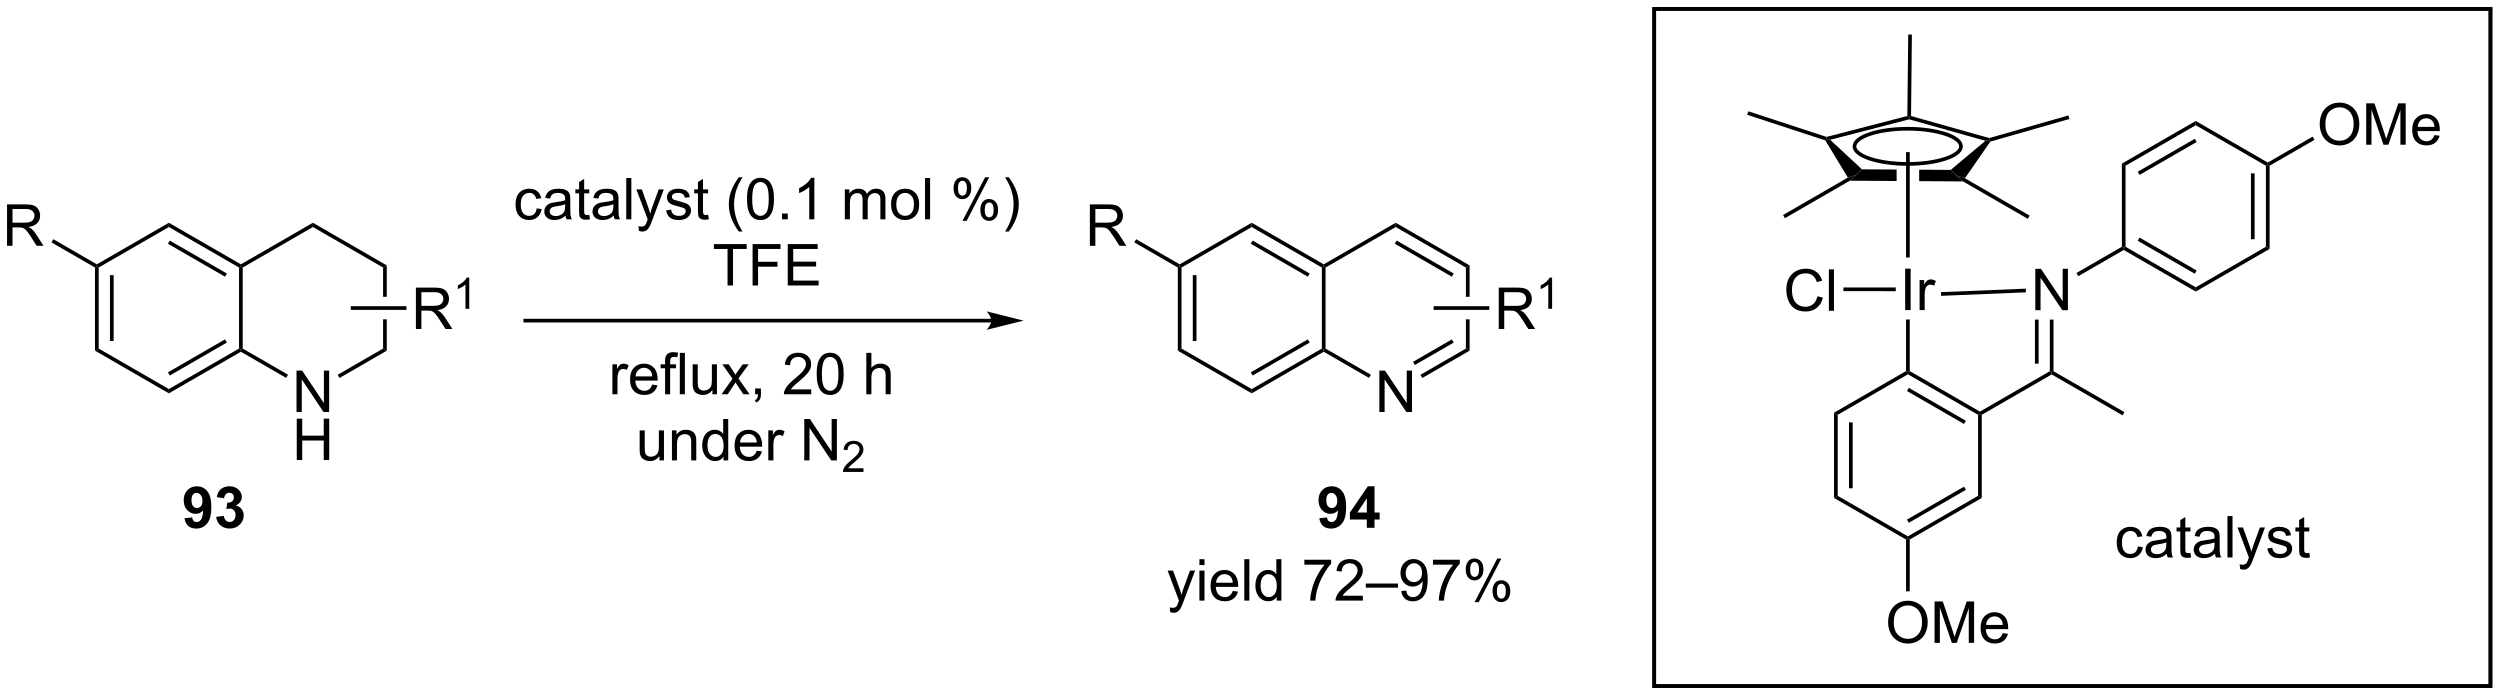 <?xml version="1.0" encoding="UTF-8"?>
<!DOCTYPE svg PUBLIC '-//W3C//DTD SVG 1.0//EN'
          'http://www.w3.org/TR/2001/REC-SVG-20010904/DTD/svg10.dtd'>
<svg stroke-dasharray="none" shape-rendering="auto" xmlns="http://www.w3.org/2000/svg" font-family="'Dialog'" text-rendering="auto" width="949" fill-opacity="1" color-interpolation="auto" color-rendering="auto" preserveAspectRatio="xMidYMid meet" font-size="12px" viewBox="0 0 949 264" fill="black" xmlns:xlink="http://www.w3.org/1999/xlink" stroke="black" image-rendering="auto" stroke-miterlimit="10" stroke-linecap="square" stroke-linejoin="miter" font-style="normal" stroke-width="1" height="264" stroke-dashoffset="0" font-weight="normal" stroke-opacity="1"
><!--Generated by the Batik Graphics2D SVG Generator--><defs id="genericDefs"
  /><g
  ><defs id="defs1"
    ><clipPath clipPathUnits="userSpaceOnUse" id="clipPath1"
      ><path d="M1.281 1.018 L357.05 1.018 L357.05 99.936 L1.281 99.936 L1.281 1.018 Z"
      /></clipPath
      ><clipPath clipPathUnits="userSpaceOnUse" id="clipPath2"
      ><path d="M75.457 137.935 L75.457 234.102 L421.334 234.102 L421.334 137.935 Z"
      /></clipPath
    ></defs
    ><g transform="scale(2.667,2.667) translate(-1.281,-1.018) matrix(1.029,0,0,1.029,-76.335,-140.862)"
    ><path d="M212.546 181.974 L148.085 181.974 L147.83 181.974 L147.83 182.484 L148.085 182.484 L212.546 182.484 L212.801 182.484 L212.801 181.974 L212.546 181.974 ZM217.01 182.229 L211.908 180.953 C211.908 180.953 212.546 181.671 212.546 182.229 C212.546 182.787 211.908 183.504 211.908 183.504 Z" stroke="none" clip-path="url(#clipPath2)"
    /></g
    ><g transform="matrix(2.743,0,0,2.743,-206.975,-378.347)"
    ><path d="M149.724 166.768 L150.416 166.859 Q150.302 167.573 149.836 167.979 Q149.369 168.382 148.69 168.382 Q147.838 168.382 147.32 167.825 Q146.802 167.268 146.802 166.229 Q146.802 165.557 147.023 165.054 Q147.247 164.549 147.703 164.299 Q148.159 164.047 148.692 164.047 Q149.369 164.047 149.799 164.388 Q150.229 164.729 150.349 165.359 L149.666 165.463 Q149.567 165.047 149.32 164.836 Q149.072 164.625 148.721 164.625 Q148.19 164.625 147.856 165.005 Q147.526 165.385 147.526 166.211 Q147.526 167.047 147.846 167.427 Q148.166 167.804 148.682 167.804 Q149.096 167.804 149.372 167.552 Q149.651 167.297 149.724 166.768 ZM153.724 167.776 Q153.333 168.109 152.971 168.247 Q152.612 168.382 152.197 168.382 Q151.513 168.382 151.145 168.049 Q150.778 167.713 150.778 167.195 Q150.778 166.89 150.916 166.638 Q151.057 166.385 151.281 166.234 Q151.505 166.08 151.786 166.002 Q151.994 165.948 152.411 165.898 Q153.263 165.797 153.666 165.656 Q153.669 165.51 153.669 165.471 Q153.669 165.041 153.471 164.867 Q153.2 164.627 152.669 164.627 Q152.174 164.627 151.937 164.802 Q151.7 164.976 151.588 165.416 L150.901 165.323 Q150.994 164.882 151.208 164.612 Q151.424 164.338 151.83 164.192 Q152.237 164.047 152.77 164.047 Q153.302 164.047 153.632 164.172 Q153.966 164.297 154.122 164.487 Q154.278 164.674 154.341 164.963 Q154.377 165.143 154.377 165.612 L154.377 166.549 Q154.377 167.531 154.422 167.791 Q154.466 168.049 154.599 168.289 L153.864 168.289 Q153.755 168.07 153.724 167.776 ZM153.666 166.205 Q153.284 166.362 152.518 166.471 Q152.083 166.534 151.903 166.612 Q151.724 166.69 151.625 166.841 Q151.528 166.992 151.528 167.174 Q151.528 167.455 151.742 167.643 Q151.955 167.83 152.364 167.83 Q152.77 167.83 153.086 167.653 Q153.403 167.476 153.552 167.166 Q153.666 166.929 153.666 166.463 L153.666 166.205 ZM157.001 167.659 L157.102 168.281 Q156.806 168.343 156.571 168.343 Q156.188 168.343 155.977 168.224 Q155.767 168.101 155.681 167.903 Q155.595 167.705 155.595 167.073 L155.595 164.687 L155.079 164.687 L155.079 164.14 L155.595 164.14 L155.595 163.112 L156.295 162.69 L156.295 164.14 L157.001 164.14 L157.001 164.687 L156.295 164.687 L156.295 167.112 Q156.295 167.414 156.332 167.5 Q156.368 167.586 156.451 167.638 Q156.537 167.687 156.694 167.687 Q156.811 167.687 157.001 167.659 ZM160.395 167.776 Q160.005 168.109 159.643 168.247 Q159.284 168.382 158.869 168.382 Q158.185 168.382 157.817 168.049 Q157.45 167.713 157.45 167.195 Q157.45 166.89 157.588 166.638 Q157.729 166.385 157.953 166.234 Q158.177 166.08 158.458 166.002 Q158.666 165.948 159.083 165.898 Q159.935 165.797 160.338 165.656 Q160.341 165.51 160.341 165.471 Q160.341 165.041 160.143 164.867 Q159.872 164.627 159.341 164.627 Q158.846 164.627 158.609 164.802 Q158.372 164.976 158.26 165.416 L157.572 165.323 Q157.666 164.882 157.88 164.612 Q158.096 164.338 158.502 164.192 Q158.909 164.047 159.442 164.047 Q159.974 164.047 160.304 164.172 Q160.638 164.297 160.794 164.487 Q160.95 164.674 161.013 164.963 Q161.049 165.143 161.049 165.612 L161.049 166.549 Q161.049 167.531 161.093 167.791 Q161.138 168.049 161.27 168.289 L160.536 168.289 Q160.427 168.07 160.395 167.776 ZM160.338 166.205 Q159.955 166.362 159.19 166.471 Q158.755 166.534 158.575 166.612 Q158.395 166.69 158.297 166.841 Q158.2 166.992 158.2 167.174 Q158.2 167.455 158.414 167.643 Q158.627 167.83 159.036 167.83 Q159.442 167.83 159.757 167.653 Q160.075 167.476 160.224 167.166 Q160.338 166.929 160.338 166.463 L160.338 166.205 ZM162.123 168.289 L162.123 162.562 L162.826 162.562 L162.826 168.289 L162.123 168.289 ZM163.885 169.888 L163.807 169.226 Q164.036 169.289 164.208 169.289 Q164.442 169.289 164.583 169.211 Q164.724 169.132 164.815 168.992 Q164.88 168.888 165.028 168.468 Q165.049 168.411 165.091 168.297 L163.518 164.14 L164.276 164.14 L165.138 166.541 Q165.307 167 165.44 167.502 Q165.56 167.018 165.729 166.557 L166.614 164.14 L167.317 164.14 L165.739 168.359 Q165.487 169.044 165.346 169.302 Q165.159 169.648 164.916 169.81 Q164.674 169.974 164.338 169.974 Q164.135 169.974 163.885 169.888 ZM167.635 167.049 L168.33 166.94 Q168.388 167.359 168.656 167.583 Q168.924 167.804 169.403 167.804 Q169.888 167.804 170.122 167.606 Q170.356 167.409 170.356 167.143 Q170.356 166.906 170.151 166.768 Q170.005 166.674 169.432 166.531 Q168.659 166.336 168.359 166.192 Q168.06 166.049 167.906 165.799 Q167.752 165.547 167.752 165.242 Q167.752 164.963 167.877 164.729 Q168.005 164.492 168.224 164.336 Q168.388 164.213 168.672 164.13 Q168.955 164.047 169.278 164.047 Q169.768 164.047 170.135 164.187 Q170.505 164.328 170.679 164.567 Q170.856 164.807 170.924 165.211 L170.237 165.304 Q170.19 164.984 169.963 164.804 Q169.739 164.625 169.33 164.625 Q168.846 164.625 168.638 164.786 Q168.432 164.945 168.432 165.159 Q168.432 165.297 168.518 165.406 Q168.604 165.518 168.786 165.593 Q168.893 165.632 169.409 165.773 Q170.153 165.971 170.447 166.099 Q170.744 166.226 170.911 166.468 Q171.08 166.711 171.08 167.07 Q171.08 167.422 170.875 167.731 Q170.669 168.041 170.281 168.213 Q169.895 168.382 169.409 168.382 Q168.599 168.382 168.174 168.047 Q167.752 167.711 167.635 167.049 ZM173.45 167.659 L173.552 168.281 Q173.255 168.343 173.02 168.343 Q172.638 168.343 172.427 168.224 Q172.216 168.101 172.13 167.903 Q172.044 167.705 172.044 167.073 L172.044 164.687 L171.528 164.687 L171.528 164.14 L172.044 164.14 L172.044 163.112 L172.744 162.69 L172.744 164.14 L173.45 164.14 L173.45 164.687 L172.744 164.687 L172.744 167.112 Q172.744 167.414 172.781 167.5 Q172.817 167.586 172.901 167.638 Q172.987 167.687 173.143 167.687 Q173.26 167.687 173.45 167.659 ZM177.705 169.974 Q177.122 169.239 176.718 168.255 Q176.317 167.268 176.317 166.213 Q176.317 165.284 176.619 164.432 Q176.971 163.445 177.705 162.463 L178.208 162.463 Q177.737 163.276 177.583 163.625 Q177.346 164.164 177.208 164.75 Q177.041 165.479 177.041 166.218 Q177.041 168.096 178.208 169.974 L177.705 169.974 ZM178.83 165.463 Q178.83 164.448 179.039 163.83 Q179.247 163.211 179.659 162.875 Q180.072 162.539 180.697 162.539 Q181.159 162.539 181.505 162.724 Q181.854 162.909 182.08 163.26 Q182.307 163.609 182.435 164.112 Q182.565 164.612 182.565 165.463 Q182.565 166.471 182.356 167.091 Q182.151 167.711 181.737 168.049 Q181.325 168.388 180.697 168.388 Q179.869 168.388 179.395 167.791 Q178.83 167.078 178.83 165.463 ZM179.552 165.463 Q179.552 166.875 179.882 167.341 Q180.213 167.807 180.697 167.807 Q181.182 167.807 181.51 167.338 Q181.841 166.869 181.841 165.463 Q181.841 164.049 181.51 163.586 Q181.182 163.119 180.69 163.119 Q180.205 163.119 179.916 163.531 Q179.552 164.054 179.552 165.463 ZM183.673 168.289 L183.673 167.487 L184.475 167.487 L184.475 168.289 L183.673 168.289 ZM188.151 168.289 L187.447 168.289 L187.447 163.807 Q187.192 164.049 186.781 164.291 Q186.369 164.534 186.041 164.656 L186.041 163.976 Q186.63 163.698 187.07 163.304 Q187.513 162.909 187.697 162.539 L188.151 162.539 L188.151 168.289 ZM192.369 168.289 L192.369 164.14 L192.997 164.14 L192.997 164.721 Q193.192 164.416 193.515 164.231 Q193.841 164.047 194.255 164.047 Q194.716 164.047 195.01 164.239 Q195.307 164.429 195.427 164.773 Q195.919 164.047 196.708 164.047 Q197.325 164.047 197.656 164.388 Q197.989 164.729 197.989 165.44 L197.989 168.289 L197.291 168.289 L197.291 165.674 Q197.291 165.252 197.221 165.067 Q197.153 164.882 196.974 164.77 Q196.794 164.656 196.552 164.656 Q196.114 164.656 195.825 164.948 Q195.536 165.237 195.536 165.877 L195.536 168.289 L194.833 168.289 L194.833 165.593 Q194.833 165.125 194.661 164.89 Q194.489 164.656 194.099 164.656 Q193.802 164.656 193.549 164.812 Q193.299 164.968 193.185 165.27 Q193.072 165.57 193.072 166.135 L193.072 168.289 L192.369 168.289 ZM198.77 166.213 Q198.77 165.062 199.411 164.507 Q199.947 164.047 200.716 164.047 Q201.572 164.047 202.114 164.606 Q202.659 165.166 202.659 166.156 Q202.659 166.955 202.416 167.416 Q202.177 167.875 201.718 168.13 Q201.26 168.382 200.716 168.382 Q199.846 168.382 199.307 167.825 Q198.77 167.265 198.77 166.213 ZM199.494 166.213 Q199.494 167.01 199.841 167.409 Q200.19 167.804 200.716 167.804 Q201.239 167.804 201.586 167.406 Q201.935 167.007 201.935 166.19 Q201.935 165.422 201.586 165.026 Q201.237 164.627 200.716 164.627 Q200.19 164.627 199.841 165.023 Q199.494 165.416 199.494 166.213 ZM203.467 168.289 L203.467 162.562 L204.17 162.562 L204.17 168.289 L203.467 168.289 ZM207.42 163.937 Q207.42 163.323 207.727 162.893 Q208.037 162.463 208.623 162.463 Q209.162 162.463 209.514 162.849 Q209.868 163.234 209.868 163.979 Q209.868 164.705 209.511 165.099 Q209.155 165.492 208.631 165.492 Q208.11 165.492 207.764 165.106 Q207.42 164.718 207.42 163.937 ZM208.642 162.948 Q208.381 162.948 208.207 163.174 Q208.032 163.401 208.032 164.007 Q208.032 164.557 208.207 164.784 Q208.384 165.007 208.642 165.007 Q208.907 165.007 209.082 164.781 Q209.256 164.554 209.256 163.953 Q209.256 163.398 209.079 163.174 Q208.905 162.948 208.642 162.948 ZM208.647 168.5 L211.78 162.463 L212.35 162.463 L209.227 168.5 L208.647 168.5 ZM211.123 166.945 Q211.123 166.328 211.431 165.901 Q211.74 165.471 212.329 165.471 Q212.868 165.471 213.222 165.856 Q213.576 166.242 213.576 166.987 Q213.576 167.713 213.217 168.106 Q212.86 168.5 212.334 168.5 Q211.813 168.5 211.467 168.112 Q211.123 167.721 211.123 166.945 ZM212.35 165.955 Q212.084 165.955 211.91 166.182 Q211.735 166.409 211.735 167.015 Q211.735 167.562 211.91 167.789 Q212.087 168.015 212.345 168.015 Q212.615 168.015 212.787 167.789 Q212.962 167.562 212.962 166.961 Q212.962 166.406 212.785 166.182 Q212.61 165.955 212.35 165.955 ZM215.057 169.974 L214.552 169.974 Q215.721 168.096 215.721 166.218 Q215.721 165.484 215.552 164.76 Q215.419 164.174 215.182 163.635 Q215.028 163.284 214.552 162.463 L215.057 162.463 Q215.791 163.445 216.143 164.432 Q216.442 165.284 216.442 166.213 Q216.442 167.268 216.039 168.255 Q215.635 169.239 215.057 169.974 Z" stroke="none" clip-path="url(#clipPath2)"
    /></g
    ><g transform="matrix(2.743,0,0,2.743,-206.975,-378.347)"
    ><path d="M176.139 177.439 L176.139 172.387 L174.251 172.387 L174.251 171.712 L178.79 171.712 L178.79 172.387 L176.897 172.387 L176.897 177.439 L176.139 177.439 ZM179.606 177.439 L179.606 171.712 L183.471 171.712 L183.471 172.387 L180.364 172.387 L180.364 174.16 L183.052 174.16 L183.052 174.837 L180.364 174.837 L180.364 177.439 L179.606 177.439 ZM184.47 177.439 L184.47 171.712 L188.61 171.712 L188.61 172.387 L185.227 172.387 L185.227 174.142 L188.397 174.142 L188.397 174.814 L185.227 174.814 L185.227 176.762 L188.743 176.762 L188.743 177.439 L184.47 177.439 Z" stroke="none" clip-path="url(#clipPath2)"
    /></g
    ><g transform="matrix(2.743,0,0,2.743,-206.975,-378.347)"
    ><path d="M237.407 222.647 L237.329 221.986 Q237.558 222.048 237.73 222.048 Q237.964 222.048 238.105 221.97 Q238.246 221.892 238.337 221.751 Q238.402 221.647 238.55 221.228 Q238.571 221.17 238.613 221.056 L237.04 216.9 L237.798 216.9 L238.66 219.301 Q238.829 219.759 238.962 220.262 Q239.082 219.777 239.251 219.316 L240.136 216.9 L240.839 216.9 L239.261 221.118 Q239.009 221.803 238.868 222.061 Q238.68 222.407 238.438 222.569 Q238.196 222.733 237.86 222.733 Q237.657 222.733 237.407 222.647 ZM241.441 216.129 L241.441 215.321 L242.144 215.321 L242.144 216.129 L241.441 216.129 ZM241.441 221.048 L241.441 216.9 L242.144 216.9 L242.144 221.048 L241.441 221.048 ZM246.054 219.712 L246.781 219.801 Q246.609 220.439 246.143 220.79 Q245.679 221.142 244.958 221.142 Q244.046 221.142 243.513 220.582 Q242.981 220.019 242.981 219.009 Q242.981 217.962 243.52 217.384 Q244.059 216.806 244.919 216.806 Q245.75 216.806 246.276 217.374 Q246.804 217.939 246.804 218.965 Q246.804 219.027 246.802 219.152 L243.708 219.152 Q243.747 219.837 244.093 220.202 Q244.442 220.564 244.96 220.564 Q245.349 220.564 245.622 220.361 Q245.895 220.157 246.054 219.712 ZM243.747 218.574 L246.062 218.574 Q246.015 218.051 245.796 217.79 Q245.46 217.384 244.927 217.384 Q244.442 217.384 244.112 217.709 Q243.781 218.032 243.747 218.574 ZM247.649 221.048 L247.649 215.321 L248.352 215.321 L248.352 221.048 L247.649 221.048 ZM252.132 221.048 L252.132 220.525 Q251.739 221.142 250.974 221.142 Q250.476 221.142 250.059 220.868 Q249.645 220.595 249.416 220.105 Q249.187 219.613 249.187 218.978 Q249.187 218.355 249.393 217.85 Q249.601 217.345 250.015 217.077 Q250.429 216.806 250.942 216.806 Q251.317 216.806 251.609 216.965 Q251.903 217.121 252.085 217.376 L252.085 215.321 L252.786 215.321 L252.786 221.048 L252.132 221.048 ZM249.911 218.978 Q249.911 219.775 250.247 220.17 Q250.583 220.564 251.039 220.564 Q251.5 220.564 251.822 220.186 Q252.145 219.808 252.145 219.035 Q252.145 218.183 251.817 217.785 Q251.489 217.387 251.007 217.387 Q250.539 217.387 250.224 217.769 Q249.911 218.152 249.911 218.978 ZM255.966 216.071 L255.966 215.394 L259.671 215.394 L259.671 215.941 Q259.125 216.525 258.588 217.491 Q258.052 218.454 257.757 219.472 Q257.546 220.191 257.489 221.048 L256.765 221.048 Q256.778 220.371 257.031 219.415 Q257.286 218.457 257.76 217.569 Q258.234 216.681 258.77 216.071 L255.966 216.071 ZM264.063 220.371 L264.063 221.048 L260.277 221.048 Q260.269 220.793 260.36 220.558 Q260.503 220.173 260.821 219.798 Q261.142 219.423 261.743 218.931 Q262.675 218.165 263.003 217.717 Q263.332 217.269 263.332 216.871 Q263.332 216.454 263.032 216.168 Q262.735 215.879 262.253 215.879 Q261.746 215.879 261.441 216.183 Q261.136 216.488 261.134 217.027 L260.41 216.954 Q260.485 216.144 260.97 215.722 Q261.454 215.298 262.269 215.298 Q263.095 215.298 263.574 215.756 Q264.055 216.212 264.055 216.887 Q264.055 217.23 263.915 217.564 Q263.774 217.894 263.446 218.262 Q263.121 218.629 262.363 219.269 Q261.73 219.801 261.55 219.991 Q261.371 220.181 261.253 220.371 L264.063 220.371 ZM264.468 219.259 L264.468 218.691 L268.919 218.691 L268.919 219.259 L264.468 219.259 ZM269.371 219.722 L270.048 219.66 Q270.134 220.137 270.376 220.353 Q270.618 220.566 270.996 220.566 Q271.321 220.566 271.563 220.418 Q271.808 220.269 271.964 220.022 Q272.121 219.775 272.225 219.353 Q272.332 218.931 272.332 218.493 Q272.332 218.446 272.329 218.353 Q272.118 218.689 271.751 218.897 Q271.386 219.105 270.962 219.105 Q270.251 219.105 269.759 218.59 Q269.267 218.074 269.267 217.23 Q269.267 216.361 269.779 215.829 Q270.293 215.298 271.066 215.298 Q271.626 215.298 272.087 215.6 Q272.55 215.9 272.79 216.457 Q273.032 217.012 273.032 218.066 Q273.032 219.165 272.793 219.816 Q272.555 220.465 272.084 220.806 Q271.613 221.147 270.98 221.147 Q270.308 221.147 269.881 220.775 Q269.457 220.4 269.371 219.722 ZM272.251 217.196 Q272.251 216.59 271.928 216.236 Q271.605 215.879 271.152 215.879 Q270.683 215.879 270.334 216.262 Q269.988 216.644 269.988 217.254 Q269.988 217.801 270.318 218.144 Q270.649 218.486 271.134 218.486 Q271.621 218.486 271.936 218.144 Q272.251 217.801 272.251 217.196 ZM273.763 216.071 L273.763 215.394 L277.468 215.394 L277.468 215.941 Q276.921 216.525 276.385 217.491 Q275.849 218.454 275.554 219.472 Q275.343 220.191 275.286 221.048 L274.562 221.048 Q274.575 220.371 274.828 219.415 Q275.083 218.457 275.557 217.569 Q276.031 216.681 276.567 216.071 L273.763 216.071 ZM278.298 216.696 Q278.298 216.082 278.605 215.652 Q278.915 215.222 279.501 215.222 Q280.04 215.222 280.392 215.608 Q280.746 215.993 280.746 216.738 Q280.746 217.465 280.389 217.858 Q280.032 218.251 279.509 218.251 Q278.988 218.251 278.642 217.866 Q278.298 217.478 278.298 216.696 ZM279.519 215.707 Q279.259 215.707 279.084 215.933 Q278.91 216.16 278.91 216.767 Q278.91 217.316 279.084 217.543 Q279.261 217.767 279.519 217.767 Q279.785 217.767 279.959 217.54 Q280.134 217.314 280.134 216.712 Q280.134 216.157 279.957 215.933 Q279.782 215.707 279.519 215.707 ZM279.524 221.259 L282.657 215.222 L283.227 215.222 L280.105 221.259 L279.524 221.259 ZM282.001 219.704 Q282.001 219.087 282.308 218.66 Q282.618 218.23 283.207 218.23 Q283.746 218.23 284.1 218.616 Q284.454 219.001 284.454 219.746 Q284.454 220.472 284.095 220.866 Q283.738 221.259 283.212 221.259 Q282.691 221.259 282.345 220.871 Q282.001 220.48 282.001 219.704 ZM283.227 218.715 Q282.962 218.715 282.787 218.941 Q282.613 219.168 282.613 219.775 Q282.613 220.321 282.787 220.548 Q282.964 220.775 283.222 220.775 Q283.493 220.775 283.665 220.548 Q283.839 220.321 283.839 219.72 Q283.839 219.165 283.662 218.941 Q283.488 218.715 283.227 218.715 Z" stroke="none" clip-path="url(#clipPath2)"
    /></g
    ><g transform="matrix(2.743,0,0,2.743,-206.975,-378.347)"
    ><path d="M160.206 192.496 L160.206 188.348 L160.839 188.348 L160.839 188.975 Q161.081 188.535 161.284 188.394 Q161.49 188.254 161.737 188.254 Q162.091 188.254 162.458 188.481 L162.216 189.131 Q161.958 188.981 161.701 188.981 Q161.471 188.981 161.286 189.119 Q161.104 189.256 161.026 189.504 Q160.909 189.879 160.909 190.324 L160.909 192.496 L160.206 192.496 ZM165.716 191.16 L166.443 191.249 Q166.271 191.887 165.805 192.238 Q165.341 192.59 164.62 192.59 Q163.708 192.59 163.174 192.03 Q162.643 191.468 162.643 190.457 Q162.643 189.41 163.182 188.832 Q163.721 188.254 164.581 188.254 Q165.411 188.254 165.938 188.822 Q166.466 189.387 166.466 190.413 Q166.466 190.475 166.464 190.6 L163.37 190.6 Q163.409 191.285 163.755 191.65 Q164.104 192.012 164.622 192.012 Q165.01 192.012 165.284 191.809 Q165.557 191.606 165.716 191.16 ZM163.409 190.022 L165.724 190.022 Q165.677 189.499 165.458 189.238 Q165.122 188.832 164.589 188.832 Q164.104 188.832 163.774 189.157 Q163.443 189.481 163.409 190.022 ZM167.494 192.496 L167.494 188.894 L166.874 188.894 L166.874 188.348 L167.494 188.348 L167.494 187.905 Q167.494 187.488 167.569 187.285 Q167.671 187.012 167.926 186.843 Q168.181 186.671 168.642 186.671 Q168.939 186.671 169.298 186.741 L169.194 187.356 Q168.975 187.316 168.78 187.316 Q168.46 187.316 168.327 187.454 Q168.194 187.59 168.194 187.965 L168.194 188.348 L169.001 188.348 L169.001 188.894 L168.194 188.894 L168.194 192.496 L167.494 192.496 ZM169.534 192.496 L169.534 186.769 L170.237 186.769 L170.237 192.496 L169.534 192.496 ZM174.046 192.496 L174.046 191.887 Q173.561 192.59 172.728 192.59 Q172.361 192.59 172.043 192.449 Q171.725 192.309 171.569 192.095 Q171.415 191.881 171.353 191.574 Q171.311 191.366 171.311 190.918 L171.311 188.348 L172.014 188.348 L172.014 190.647 Q172.014 191.199 172.056 191.389 Q172.124 191.668 172.337 191.827 Q172.553 191.983 172.869 191.983 Q173.186 191.983 173.462 191.822 Q173.741 191.66 173.856 191.381 Q173.97 191.1 173.97 190.569 L173.97 188.348 L174.673 188.348 L174.673 192.496 L174.046 192.496 ZM175.307 192.496 L176.823 190.34 L175.419 188.348 L176.299 188.348 L176.935 189.319 Q177.115 189.598 177.224 189.785 Q177.396 189.527 177.542 189.327 L178.24 188.348 L179.081 188.348 L177.646 190.301 L179.19 192.496 L178.326 192.496 L177.474 191.207 L177.247 190.858 L176.159 192.496 L175.307 192.496 ZM179.958 192.496 L179.958 191.694 L180.76 191.694 L180.76 192.496 Q180.76 192.939 180.604 193.21 Q180.448 193.481 180.107 193.629 L179.911 193.329 Q180.135 193.231 180.24 193.04 Q180.346 192.853 180.357 192.496 L179.958 192.496 ZM187.721 191.819 L187.721 192.496 L183.935 192.496 Q183.927 192.241 184.018 192.006 Q184.161 191.621 184.479 191.246 Q184.799 190.871 185.401 190.379 Q186.333 189.613 186.661 189.165 Q186.99 188.718 186.99 188.319 Q186.99 187.902 186.69 187.616 Q186.393 187.327 185.911 187.327 Q185.404 187.327 185.099 187.631 Q184.794 187.936 184.792 188.475 L184.068 188.402 Q184.143 187.593 184.628 187.171 Q185.112 186.746 185.927 186.746 Q186.753 186.746 187.232 187.204 Q187.714 187.66 187.714 188.335 Q187.714 188.678 187.573 189.012 Q187.432 189.343 187.104 189.71 Q186.779 190.077 186.021 190.718 Q185.388 191.249 185.208 191.439 Q185.029 191.629 184.911 191.819 L187.721 191.819 ZM188.475 189.671 Q188.475 188.655 188.684 188.038 Q188.892 187.418 189.303 187.082 Q189.718 186.746 190.343 186.746 Q190.803 186.746 191.15 186.931 Q191.499 187.116 191.725 187.468 Q191.952 187.816 192.079 188.319 Q192.21 188.819 192.21 189.671 Q192.21 190.678 192.001 191.298 Q191.796 191.918 191.381 192.256 Q190.97 192.595 190.343 192.595 Q189.514 192.595 189.04 191.999 Q188.475 191.285 188.475 189.671 ZM189.197 189.671 Q189.197 191.082 189.527 191.548 Q189.858 192.014 190.343 192.014 Q190.827 192.014 191.155 191.546 Q191.486 191.077 191.486 189.671 Q191.486 188.256 191.155 187.793 Q190.827 187.327 190.335 187.327 Q189.85 187.327 189.561 187.738 Q189.197 188.262 189.197 189.671 ZM195.343 192.496 L195.343 186.769 L196.046 186.769 L196.046 188.824 Q196.538 188.254 197.288 188.254 Q197.749 188.254 198.087 188.436 Q198.428 188.616 198.574 188.936 Q198.72 189.256 198.72 189.866 L198.72 192.496 L198.017 192.496 L198.017 189.866 Q198.017 189.34 197.788 189.1 Q197.561 188.858 197.142 188.858 Q196.829 188.858 196.553 189.022 Q196.28 189.184 196.163 189.462 Q196.046 189.738 196.046 190.225 L196.046 192.496 L195.343 192.496 Z" stroke="none" clip-path="url(#clipPath2)"
    /></g
    ><g transform="matrix(2.743,0,0,2.743,-206.975,-378.347)"
    ><path d="M166.712 201.646 L166.712 201.037 Q166.227 201.74 165.394 201.74 Q165.027 201.74 164.709 201.599 Q164.391 201.459 164.235 201.245 Q164.081 201.031 164.019 200.724 Q163.977 200.516 163.977 200.068 L163.977 197.498 L164.68 197.498 L164.68 199.797 Q164.68 200.349 164.722 200.539 Q164.79 200.818 165.003 200.977 Q165.219 201.133 165.535 201.133 Q165.852 201.133 166.128 200.972 Q166.407 200.81 166.522 200.531 Q166.636 200.25 166.636 199.719 L166.636 197.498 L167.339 197.498 L167.339 201.646 L166.712 201.646 ZM168.442 201.646 L168.442 197.498 L169.075 197.498 L169.075 198.086 Q169.531 197.404 170.395 197.404 Q170.77 197.404 171.083 197.539 Q171.398 197.672 171.554 197.891 Q171.71 198.11 171.773 198.412 Q171.812 198.607 171.812 199.094 L171.812 201.646 L171.109 201.646 L171.109 199.123 Q171.109 198.693 171.025 198.479 Q170.945 198.266 170.736 198.141 Q170.528 198.013 170.247 198.013 Q169.796 198.013 169.471 198.3 Q169.145 198.584 169.145 199.381 L169.145 201.646 L168.442 201.646 ZM175.581 201.646 L175.581 201.123 Q175.188 201.74 174.423 201.74 Q173.925 201.74 173.508 201.466 Q173.094 201.193 172.865 200.703 Q172.636 200.211 172.636 199.576 Q172.636 198.953 172.842 198.448 Q173.05 197.943 173.464 197.675 Q173.878 197.404 174.391 197.404 Q174.766 197.404 175.058 197.563 Q175.352 197.719 175.535 197.974 L175.535 195.919 L176.235 195.919 L176.235 201.646 L175.581 201.646 ZM173.36 199.576 Q173.36 200.373 173.696 200.768 Q174.032 201.162 174.488 201.162 Q174.949 201.162 175.272 200.784 Q175.594 200.406 175.594 199.633 Q175.594 198.781 175.266 198.383 Q174.938 197.985 174.456 197.985 Q173.988 197.985 173.673 198.368 Q173.36 198.75 173.36 199.576 ZM180.179 200.31 L180.906 200.399 Q180.734 201.037 180.268 201.388 Q179.804 201.74 179.083 201.74 Q178.171 201.74 177.637 201.18 Q177.106 200.618 177.106 199.607 Q177.106 198.56 177.645 197.982 Q178.184 197.404 179.044 197.404 Q179.874 197.404 180.4 197.972 Q180.929 198.537 180.929 199.563 Q180.929 199.625 180.926 199.75 L177.833 199.75 Q177.872 200.435 178.218 200.8 Q178.567 201.162 179.085 201.162 Q179.473 201.162 179.747 200.959 Q180.02 200.756 180.179 200.31 ZM177.872 199.172 L180.187 199.172 Q180.14 198.649 179.921 198.388 Q179.585 197.982 179.051 197.982 Q178.567 197.982 178.236 198.308 Q177.906 198.631 177.872 199.172 ZM181.782 201.646 L181.782 197.498 L182.415 197.498 L182.415 198.125 Q182.657 197.685 182.86 197.544 Q183.066 197.404 183.313 197.404 Q183.667 197.404 184.035 197.631 L183.792 198.281 Q183.535 198.131 183.277 198.131 Q183.048 198.131 182.863 198.268 Q182.68 198.406 182.602 198.654 Q182.485 199.029 182.485 199.474 L182.485 201.646 L181.782 201.646 ZM186.757 201.646 L186.757 195.919 L187.536 195.919 L190.544 200.414 L190.544 195.919 L191.27 195.919 L191.27 201.646 L190.492 201.646 L187.484 197.146 L187.484 201.646 L186.757 201.646 Z" stroke="none" clip-path="url(#clipPath2)"
    /></g
    ><g transform="matrix(2.743,0,0,2.743,-206.975,-378.347)"
    ><path d="M194.947 202.738 L194.947 203.246 L192.107 203.246 Q192.101 203.055 192.169 202.879 Q192.277 202.59 192.515 202.309 Q192.755 202.028 193.206 201.658 Q193.906 201.084 194.152 200.748 Q194.398 200.412 194.398 200.113 Q194.398 199.801 194.173 199.586 Q193.951 199.369 193.589 199.369 Q193.208 199.369 192.98 199.598 Q192.751 199.826 192.749 200.231 L192.206 200.176 Q192.263 199.569 192.626 199.252 Q192.989 198.934 193.601 198.934 Q194.22 198.934 194.579 199.278 Q194.941 199.619 194.941 200.125 Q194.941 200.383 194.835 200.633 Q194.73 200.881 194.484 201.156 Q194.239 201.432 193.671 201.912 Q193.197 202.311 193.062 202.453 Q192.927 202.596 192.839 202.738 L194.947 202.738 Z" stroke="none" clip-path="url(#clipPath2)"
    /></g
    ><g transform="matrix(2.743,0,0,2.743,-206.975,-378.347)"
    ><path d="M88.602 174.955 L88.857 174.808 L89.112 174.955 L89.112 186.169 L88.602 186.463 ZM90.673 176.004 L90.673 185.12 L91.183 185.12 L91.183 176.004 Z" stroke="none" clip-path="url(#clipPath2)"
    /></g
    ><g transform="matrix(2.743,0,0,2.743,-206.975,-378.347)"
    ><path d="M88.602 186.463 L89.112 186.169 L98.823 191.776 L98.823 192.365 Z" stroke="none" clip-path="url(#clipPath2)"
    /></g
    ><g transform="matrix(2.743,0,0,2.743,-206.975,-378.347)"
    ><path d="M98.823 192.365 L98.823 191.776 L108.535 186.169 L108.79 186.316 L108.79 186.611 ZM98.951 189.899 L106.846 185.341 L106.591 184.899 L98.696 189.458 Z" stroke="none" clip-path="url(#clipPath2)"
    /></g
    ><g transform="matrix(2.743,0,0,2.743,-206.975,-378.347)"
    ><path d="M109.045 186.169 L108.79 186.316 L108.535 186.169 L108.535 174.955 L108.79 174.808 L109.045 174.955 Z" stroke="none" clip-path="url(#clipPath2)"
    /></g
    ><g transform="matrix(2.743,0,0,2.743,-206.975,-378.347)"
    ><path d="M108.79 174.513 L108.79 174.808 L108.535 174.955 L98.823 169.348 L98.823 168.759 ZM106.846 175.782 L98.951 171.224 L98.696 171.666 L106.591 176.224 Z" stroke="none" clip-path="url(#clipPath2)"
    /></g
    ><g transform="matrix(2.743,0,0,2.743,-206.975,-378.347)"
    ><path d="M98.823 168.759 L98.823 169.348 L89.112 174.955 L88.857 174.808 L88.857 174.513 Z" stroke="none" clip-path="url(#clipPath2)"
    /></g
    ><g transform="matrix(2.743,0,0,2.743,-206.975,-378.347)"
    ><path d="M116.491 194.946 L116.491 189.219 L117.27 189.219 L120.278 193.714 L120.278 189.219 L121.004 189.219 L121.004 194.946 L120.226 194.946 L117.218 190.446 L117.218 194.946 L116.491 194.946 Z" stroke="none" clip-path="url(#clipPath2)"
    /></g
    ><g transform="matrix(2.743,0,0,2.743,-206.975,-378.347)"
    ><path d="M116.523 201.595 L116.523 195.869 L117.28 195.869 L117.28 198.22 L120.257 198.22 L120.257 195.869 L121.015 195.869 L121.015 201.595 L120.257 201.595 L120.257 198.895 L117.28 198.895 L117.28 201.595 L116.523 201.595 Z" stroke="none" clip-path="url(#clipPath2)"
    /></g
    ><g transform="matrix(2.743,0,0,2.743,-206.975,-378.347)"
    ><path d="M108.79 186.611 L108.79 186.316 L109.045 186.169 L115.315 189.789 L115.06 190.231 Z" stroke="none" clip-path="url(#clipPath2)"
    /></g
    ><g transform="matrix(2.743,0,0,2.743,-206.975,-378.347)"
    ><path d="M122.439 190.239 L122.183 189.798 L128.469 186.169 L128.979 186.463 Z" stroke="none" clip-path="url(#clipPath2)"
    /></g
    ><g transform="matrix(2.743,0,0,2.743,-206.975,-378.347)"
    ><path d="M128.979 174.66 L128.469 174.955 L128.469 179.003 L128.979 179.003 L128.979 174.66 ZM128.469 182.121 L128.469 186.169 L128.979 186.463 L128.979 182.121 Z" stroke="none" clip-path="url(#clipPath2)"
    /></g
    ><g transform="matrix(2.743,0,0,2.743,-206.975,-378.347)"
    ><path d="M128.979 174.66 L128.469 174.955 L118.757 169.348 L118.757 168.759 Z" stroke="none" clip-path="url(#clipPath2)"
    /></g
    ><g transform="matrix(2.743,0,0,2.743,-206.975,-378.347)"
    ><path d="M118.757 168.759 L118.757 169.348 L109.045 174.955 L108.79 174.808 L108.79 174.513 Z" stroke="none" clip-path="url(#clipPath2)"
    /></g
    ><g transform="matrix(2.743,0,0,2.743,-206.975,-378.347)"
    ><path d="M76.43 171.948 L76.43 166.221 L78.969 166.221 Q79.734 166.221 80.133 166.375 Q80.531 166.529 80.768 166.919 Q81.008 167.31 81.008 167.784 Q81.008 168.393 80.612 168.813 Q80.219 169.229 79.393 169.341 Q79.695 169.487 79.852 169.628 Q80.182 169.933 80.479 170.388 L81.477 171.948 L80.523 171.948 L79.766 170.755 Q79.432 170.24 79.216 169.966 Q79.002 169.693 78.833 169.583 Q78.664 169.474 78.487 169.433 Q78.359 169.404 78.065 169.404 L77.187 169.404 L77.187 171.948 L76.43 171.948 ZM77.187 168.748 L78.815 168.748 Q79.336 168.748 79.627 168.641 Q79.922 168.534 80.073 168.297 Q80.227 168.06 80.227 167.784 Q80.227 167.378 79.93 167.117 Q79.635 166.854 79 166.854 L77.187 166.854 L77.187 168.748 Z" stroke="none" clip-path="url(#clipPath2)"
    /></g
    ><g transform="matrix(2.743,0,0,2.743,-206.975,-378.347)"
    ><path d="M88.857 174.513 L88.857 174.808 L88.602 174.955 L82.578 171.477 L82.833 171.035 Z" stroke="none" clip-path="url(#clipPath2)"
    /></g
    ><g transform="matrix(2.743,0,0,2.743,-206.975,-378.347)"
    ><path d="M133.012 183.462 L133.012 177.735 L135.552 177.735 Q136.317 177.735 136.716 177.889 Q137.114 178.042 137.351 178.433 Q137.591 178.824 137.591 179.298 Q137.591 179.907 137.195 180.326 Q136.802 180.743 135.976 180.855 Q136.278 181.001 136.434 181.142 Q136.765 181.446 137.062 181.902 L138.059 183.462 L137.106 183.462 L136.348 182.269 Q136.015 181.754 135.799 181.48 Q135.585 181.207 135.416 181.097 Q135.247 180.988 135.07 180.946 Q134.942 180.917 134.648 180.917 L133.77 180.917 L133.77 183.462 L133.012 183.462 ZM133.77 180.261 L135.398 180.261 Q135.919 180.261 136.21 180.155 Q136.505 180.048 136.656 179.811 Q136.809 179.574 136.809 179.298 Q136.809 178.892 136.512 178.631 Q136.218 178.368 135.583 178.368 L133.77 178.368 L133.77 180.261 Z" stroke="none" clip-path="url(#clipPath2)"
    /></g
    ><g transform="matrix(2.743,0,0,2.743,-206.975,-378.347)"
    ><path d="M140.396 180.662 L139.869 180.662 L139.869 177.3 Q139.677 177.482 139.369 177.664 Q139.06 177.845 138.814 177.937 L138.814 177.427 Q139.255 177.218 139.585 176.923 Q139.917 176.627 140.056 176.349 L140.396 176.349 L140.396 180.662 Z" stroke="none" clip-path="url(#clipPath2)"
    /></g
    ><g transform="matrix(2.743,0,0,2.743,-206.975,-378.347)"
    ><path d="M123.999 180.817 L123.999 180.307 L131.703 180.307 L131.703 180.817 Z" stroke="none" clip-path="url(#clipPath2)"
    /></g
    ><g transform="matrix(2.743,0,0,2.743,-206.975,-378.347)"
    ><path d="M238.454 174.955 L238.709 174.808 L238.964 174.955 L238.964 186.169 L238.454 186.463 ZM240.525 176.004 L240.525 185.12 L241.036 185.12 L241.036 176.004 Z" stroke="none" clip-path="url(#clipPath2)"
    /></g
    ><g transform="matrix(2.743,0,0,2.743,-206.975,-378.347)"
    ><path d="M238.454 186.463 L238.964 186.169 L248.676 191.776 L248.676 192.365 Z" stroke="none" clip-path="url(#clipPath2)"
    /></g
    ><g transform="matrix(2.743,0,0,2.743,-206.975,-378.347)"
    ><path d="M248.676 192.365 L248.676 191.776 L258.387 186.169 L258.643 186.316 L258.643 186.611 ZM248.803 189.899 L256.699 185.341 L256.443 184.899 L248.548 189.458 Z" stroke="none" clip-path="url(#clipPath2)"
    /></g
    ><g transform="matrix(2.743,0,0,2.743,-206.975,-378.347)"
    ><path d="M258.898 186.169 L258.643 186.316 L258.387 186.169 L258.387 174.955 L258.643 174.808 L258.898 174.955 Z" stroke="none" clip-path="url(#clipPath2)"
    /></g
    ><g transform="matrix(2.743,0,0,2.743,-206.975,-378.347)"
    ><path d="M258.643 174.513 L258.643 174.808 L258.387 174.955 L248.676 169.348 L248.676 168.759 ZM256.699 175.782 L248.803 171.224 L248.548 171.666 L256.443 176.224 Z" stroke="none" clip-path="url(#clipPath2)"
    /></g
    ><g transform="matrix(2.743,0,0,2.743,-206.975,-378.347)"
    ><path d="M248.676 168.759 L248.676 169.348 L238.964 174.955 L238.709 174.808 L238.709 174.513 Z" stroke="none" clip-path="url(#clipPath2)"
    /></g
    ><g transform="matrix(2.743,0,0,2.743,-206.975,-378.347)"
    ><path d="M266.344 194.946 L266.344 189.219 L267.122 189.219 L270.13 193.714 L270.13 189.219 L270.857 189.219 L270.857 194.946 L270.078 194.946 L267.07 190.446 L267.07 194.946 L266.344 194.946 Z" stroke="none" clip-path="url(#clipPath2)"
    /></g
    ><g transform="matrix(2.743,0,0,2.743,-206.975,-378.347)"
    ><path d="M258.643 186.611 L258.643 186.316 L258.898 186.169 L265.167 189.789 L264.912 190.231 Z" stroke="none" clip-path="url(#clipPath2)"
    /></g
    ><g transform="matrix(2.743,0,0,2.743,-206.975,-378.347)"
    ><path d="M272.291 190.239 L272.036 189.798 L278.321 186.169 L278.831 186.463 ZM271.255 188.446 L276.632 185.341 L276.377 184.899 L271 188.004 Z" stroke="none" clip-path="url(#clipPath2)"
    /></g
    ><g transform="matrix(2.743,0,0,2.743,-206.975,-378.347)"
    ><path d="M278.831 174.66 L278.321 174.955 L278.321 179.003 L278.831 179.003 L278.831 174.66 ZM278.321 182.121 L278.321 186.169 L278.831 186.463 L278.831 182.121 Z" stroke="none" clip-path="url(#clipPath2)"
    /></g
    ><g transform="matrix(2.743,0,0,2.743,-206.975,-378.347)"
    ><path d="M278.831 174.66 L278.321 174.955 L268.609 169.348 L268.609 168.759 ZM276.632 175.782 L268.737 171.224 L268.482 171.666 L276.377 176.224 Z" stroke="none" clip-path="url(#clipPath2)"
    /></g
    ><g transform="matrix(2.743,0,0,2.743,-206.975,-378.347)"
    ><path d="M268.609 168.759 L268.609 169.348 L258.898 174.955 L258.643 174.808 L258.643 174.513 Z" stroke="none" clip-path="url(#clipPath2)"
    /></g
    ><g transform="matrix(2.743,0,0,2.743,-206.975,-378.347)"
    ><path d="M226.282 171.948 L226.282 166.221 L228.821 166.221 Q229.587 166.221 229.985 166.375 Q230.384 166.529 230.621 166.919 Q230.86 167.31 230.86 167.784 Q230.86 168.393 230.464 168.813 Q230.071 169.229 229.246 169.341 Q229.548 169.487 229.704 169.628 Q230.035 169.933 230.332 170.388 L231.329 171.948 L230.376 171.948 L229.618 170.755 Q229.285 170.24 229.069 169.966 Q228.855 169.693 228.686 169.583 Q228.517 169.474 228.339 169.433 Q228.212 169.404 227.917 169.404 L227.04 169.404 L227.04 171.948 L226.282 171.948 ZM227.04 168.748 L228.667 168.748 Q229.188 168.748 229.48 168.641 Q229.774 168.534 229.925 168.297 Q230.079 168.06 230.079 167.784 Q230.079 167.378 229.782 167.117 Q229.488 166.854 228.852 166.854 L227.04 166.854 L227.04 168.748 Z" stroke="none" clip-path="url(#clipPath2)"
    /></g
    ><g transform="matrix(2.743,0,0,2.743,-206.975,-378.347)"
    ><path d="M238.709 174.513 L238.709 174.808 L238.454 174.955 L232.431 171.477 L232.686 171.035 Z" stroke="none" clip-path="url(#clipPath2)"
    /></g
    ><g transform="matrix(2.743,0,0,2.743,-206.975,-378.347)"
    ><path d="M282.865 183.462 L282.865 177.735 L285.404 177.735 Q286.17 177.735 286.568 177.889 Q286.966 178.042 287.204 178.433 Q287.443 178.824 287.443 179.298 Q287.443 179.907 287.047 180.326 Q286.654 180.743 285.829 180.855 Q286.131 181.001 286.287 181.142 Q286.618 181.446 286.914 181.902 L287.912 183.462 L286.959 183.462 L286.201 182.269 Q285.868 181.754 285.651 181.48 Q285.438 181.207 285.269 181.097 Q285.099 180.988 284.922 180.946 Q284.795 180.917 284.5 180.917 L283.623 180.917 L283.623 183.462 L282.865 183.462 ZM283.623 180.261 L285.25 180.261 Q285.771 180.261 286.063 180.155 Q286.357 180.048 286.508 179.811 Q286.662 179.574 286.662 179.298 Q286.662 178.892 286.365 178.631 Q286.071 178.368 285.435 178.368 L283.623 178.368 L283.623 180.261 Z" stroke="none" clip-path="url(#clipPath2)"
    /></g
    ><g transform="matrix(2.743,0,0,2.743,-206.975,-378.347)"
    ><path d="M290.248 180.662 L289.721 180.662 L289.721 177.3 Q289.53 177.482 289.221 177.664 Q288.913 177.845 288.666 177.937 L288.666 177.427 Q289.108 177.218 289.438 176.923 Q289.77 176.627 289.909 176.349 L290.248 176.349 L290.248 180.662 Z" stroke="none" clip-path="url(#clipPath2)"
    /></g
    ><g transform="matrix(2.743,0,0,2.743,-206.975,-378.347)"
    ><path d="M273.851 180.817 L273.851 180.307 L281.556 180.307 L281.556 180.817 Z" stroke="none" clip-path="url(#clipPath2)"
    /></g
    ><g transform="matrix(2.743,0,0,2.743,-206.975,-378.347)"
    ><path d="M329.264 195.04 L329.775 195.335 L329.775 206.549 L329.264 206.843 ZM331.336 196.383 L331.336 205.5 L331.846 205.5 L331.846 196.383 Z" stroke="none" clip-path="url(#clipPath2)"
    /></g
    ><g transform="matrix(2.743,0,0,2.743,-206.975,-378.347)"
    ><path d="M329.264 206.843 L329.775 206.549 L339.486 212.156 L339.486 212.45 L339.231 212.598 Z" stroke="none" clip-path="url(#clipPath2)"
    /></g
    ><g transform="matrix(2.743,0,0,2.743,-206.975,-378.347)"
    ><path d="M339.742 212.598 L339.486 212.45 L339.486 212.156 L349.198 206.549 L349.708 206.843 ZM339.614 210.279 L347.509 205.721 L347.254 205.279 L339.359 209.837 Z" stroke="none" clip-path="url(#clipPath2)"
    /></g
    ><g transform="matrix(2.743,0,0,2.743,-206.975,-378.347)"
    ><path d="M349.708 206.843 L349.198 206.549 L349.198 195.335 L349.453 195.187 L349.708 195.335 Z" stroke="none" clip-path="url(#clipPath2)"
    /></g
    ><g transform="matrix(2.743,0,0,2.743,-206.975,-378.347)"
    ><path d="M349.453 194.893 L349.453 195.187 L349.198 195.335 L339.486 189.728 L339.486 189.433 L339.742 189.286 ZM347.509 196.162 L339.614 191.604 L339.359 192.046 L347.254 196.604 Z" stroke="none" clip-path="url(#clipPath2)"
    /></g
    ><g transform="matrix(2.743,0,0,2.743,-206.975,-378.347)"
    ><path d="M339.231 189.286 L339.486 189.433 L339.486 189.728 L329.775 195.335 L329.264 195.04 Z" stroke="none" clip-path="url(#clipPath2)"
    /></g
    ><g transform="matrix(2.743,0,0,2.743,-206.975,-378.347)"
    ><path d="M336.75 224.105 Q336.75 222.678 337.515 221.873 Q338.281 221.066 339.492 221.066 Q340.283 221.066 340.919 221.446 Q341.557 221.824 341.89 222.501 Q342.226 223.178 342.226 224.037 Q342.226 224.91 341.875 225.597 Q341.523 226.285 340.877 226.639 Q340.234 226.993 339.486 226.993 Q338.679 226.993 338.041 226.602 Q337.406 226.209 337.078 225.535 Q336.75 224.858 336.75 224.105 ZM337.531 224.115 Q337.531 225.152 338.086 225.748 Q338.643 226.342 339.484 226.342 Q340.338 226.342 340.89 225.74 Q341.445 225.139 341.445 224.035 Q341.445 223.334 341.208 222.813 Q340.971 222.292 340.515 222.006 Q340.062 221.717 339.494 221.717 Q338.69 221.717 338.109 222.272 Q337.531 222.824 337.531 224.115 ZM343.178 226.894 L343.178 221.167 L344.318 221.167 L345.675 225.222 Q345.863 225.787 345.949 226.069 Q346.045 225.756 346.253 225.152 L347.623 221.167 L348.644 221.167 L348.644 226.894 L347.912 226.894 L347.912 222.1 L346.248 226.894 L345.566 226.894 L343.91 222.019 L343.91 226.894 L343.178 226.894 ZM352.615 225.558 L353.342 225.647 Q353.17 226.285 352.704 226.636 Q352.24 226.988 351.519 226.988 Q350.608 226.988 350.074 226.428 Q349.543 225.865 349.543 224.855 Q349.543 223.808 350.082 223.23 Q350.621 222.652 351.48 222.652 Q352.311 222.652 352.837 223.22 Q353.365 223.785 353.365 224.811 Q353.365 224.873 353.363 224.998 L350.269 224.998 Q350.308 225.683 350.654 226.048 Q351.003 226.41 351.522 226.41 Q351.91 226.41 352.183 226.207 Q352.457 226.004 352.615 225.558 ZM350.308 224.42 L352.623 224.42 Q352.576 223.897 352.358 223.636 Q352.022 223.23 351.488 223.23 Q351.003 223.23 350.673 223.556 Q350.342 223.879 350.308 224.42 Z" stroke="none" clip-path="url(#clipPath2)"
    /></g
    ><g transform="matrix(2.743,0,0,2.743,-206.975,-378.347)"
    ><path d="M339.231 212.598 L339.486 212.45 L339.742 212.598 L339.742 219.764 L339.231 219.764 Z" stroke="none" clip-path="url(#clipPath2)"
    /></g
    ><g transform="matrix(2.743,0,0,2.743,-206.975,-378.347)"
    ><path d="M349.708 195.335 L349.453 195.187 L349.453 194.893 L359.13 189.306 L359.385 189.453 L359.385 189.748 Z" stroke="none" clip-path="url(#clipPath2)"
    /></g
    ><g transform="matrix(2.743,0,0,2.743,-206.975,-378.347)"
    ><path d="M357.12 180.859 L357.12 175.133 L357.898 175.133 L360.906 179.627 L360.906 175.133 L361.633 175.133 L361.633 180.859 L360.854 180.859 L357.846 176.359 L357.846 180.859 L357.12 180.859 Z" stroke="none" clip-path="url(#clipPath2)"
    /></g
    ><g transform="matrix(2.743,0,0,2.743,-206.975,-378.347)"
    ><path d="M359.641 189.306 L359.385 189.453 L359.13 189.306 L359.13 182.163 L359.641 182.163 ZM357.576 188.261 L357.576 182.163 L357.066 182.163 L357.066 188.261 Z" stroke="none" clip-path="url(#clipPath2)"
    /></g
    ><g transform="matrix(2.743,0,0,2.743,-206.975,-378.347)"
    ><path d="M359.385 189.748 L359.385 189.453 L359.641 189.306 L369.445 194.966 L369.19 195.408 Z" stroke="none" clip-path="url(#clipPath2)"
    /></g
    ><g transform="matrix(2.743,0,0,2.743,-206.975,-378.347)"
    ><path d="M339.109 180.839 L339.109 175.113 L339.867 175.113 L339.867 180.839 L339.109 180.839 ZM341.105 180.839 L341.105 176.691 L341.738 176.691 L341.738 177.319 Q341.98 176.879 342.183 176.738 Q342.389 176.597 342.636 176.597 Q342.99 176.597 343.358 176.824 L343.115 177.475 Q342.858 177.324 342.6 177.324 Q342.371 177.324 342.186 177.462 Q342.003 177.6 341.925 177.847 Q341.808 178.222 341.808 178.667 L341.808 180.839 L341.105 180.839 Z" stroke="none" clip-path="url(#clipPath2)"
    /></g
    ><g transform="matrix(2.743,0,0,2.743,-206.975,-378.347)"
    ><path d="M339.742 189.286 L339.486 189.433 L339.231 189.286 L339.231 182.143 L339.742 182.143 Z" stroke="none" clip-path="url(#clipPath2)"
    /></g
    ><g transform="matrix(2.743,0,0,2.743,-206.975,-378.347)"
    ><path d="M344.082 178.872 L344.06 178.362 L355.805 177.877 L355.826 178.387 Z" stroke="none" clip-path="url(#clipPath2)"
    /></g
    ><g transform="matrix(2.743,0,0,2.743,-206.975,-378.347)"
    ><path d="M326.966 178.932 L327.724 179.122 Q327.487 180.057 326.867 180.549 Q326.247 181.038 325.354 181.038 Q324.427 181.038 323.846 180.661 Q323.268 180.283 322.963 179.57 Q322.661 178.853 322.661 178.033 Q322.661 177.137 323.002 176.473 Q323.346 175.807 323.976 175.46 Q324.607 175.114 325.365 175.114 Q326.224 175.114 326.81 175.551 Q327.396 175.989 327.627 176.783 L326.88 176.958 Q326.682 176.333 326.302 176.049 Q325.924 175.762 325.349 175.762 Q324.69 175.762 324.245 176.08 Q323.802 176.395 323.622 176.929 Q323.443 177.463 323.443 178.028 Q323.443 178.76 323.656 179.304 Q323.87 179.848 324.318 180.119 Q324.768 180.387 325.292 180.387 Q325.927 180.387 326.367 180.02 Q326.81 179.653 326.966 178.932 ZM328.553 180.939 L328.553 175.213 L329.256 175.213 L329.256 180.939 L328.553 180.939 Z" stroke="none" clip-path="url(#clipPath2)"
    /></g
    ><g transform="matrix(2.743,0,0,2.743,-206.975,-378.347)"
    ><path d="M337.808 177.716 L337.807 178.227 L330.563 178.221 L330.563 177.711 Z" stroke="none" clip-path="url(#clipPath2)"
    /></g
    ><g transform="matrix(2.743,0,0,2.743,-206.975,-378.347)"
    ><path d="M328.055 157.361 L328.22 157.146 L328.732 157.277 L333.128 161.364 L332.302 162.153 L331.182 162.505 Z" stroke="none" clip-path="url(#clipPath2)"
    /></g
    ><g transform="matrix(2.743,0,0,2.743,-206.975,-378.347)"
    ><path d="M333.128 161.364 L332.302 162.153 L331.447 162.941 L337.927 162.982 L337.927 162.982 L337.927 161.394 L337.927 161.394 L333.128 161.364 ZM341.046 161.414 L341.046 163.001 L341.046 163.001 L347.114 163.039 L346.24 162.24 L345.418 161.441 L341.046 161.414 Z" stroke="none" clip-path="url(#clipPath2)"
    /></g
    ><g transform="matrix(2.743,0,0,2.743,-206.975,-378.347)"
    ><path d="M347.377 162.602 L346.24 162.24 L345.418 161.441 L350.21 157.419 L350.741 157.303 L350.895 157.525 Z" stroke="none" clip-path="url(#clipPath2)"
    /></g
    ><g transform="matrix(2.743,0,0,2.743,-206.975,-378.347)"
    ><path d="M350.74 157.038 L350.741 157.303 L350.21 157.419 L339.661 154.445 L339.664 154.181 L339.921 153.988 Z" stroke="none" clip-path="url(#clipPath2)"
    /></g
    ><g transform="matrix(2.743,0,0,2.743,-206.975,-378.347)"
    ><path d="M328.732 157.277 L328.22 157.146 L328.229 156.881 L339.411 153.983 L339.664 154.181 L339.661 154.445 Z" stroke="none" clip-path="url(#clipPath2)"
    /></g
    ><g stroke-width="0.51" transform="matrix(2.743,0,0,2.743,-206.975,-378.347)"
    ><path fill="none" d="M339.454 160.618 C343.501 160.618 346.833 159.519 346.833 158.193 C346.833 156.85 343.501 155.751 339.454 155.751 C335.407 155.751 332.093 156.85 332.093 158.193 C332.093 159.519 335.407 160.618 339.454 160.618" clip-path="url(#clipPath2)"
    /></g
    ><g transform="matrix(2.743,0,0,2.743,-206.975,-378.347)"
    ><path d="M339.231 158.983 L339.742 158.983 L339.742 173.565 L339.231 173.565 Z" stroke="none" clip-path="url(#clipPath2)"
    /></g
    ><g transform="matrix(2.743,0,0,2.743,-206.975,-378.347)"
    ><path d="M328.229 156.881 L328.22 157.146 L328.055 157.361 L317.242 153.818 L317.401 153.333 Z" stroke="none" clip-path="url(#clipPath2)"
    /></g
    ><g transform="matrix(2.743,0,0,2.743,-206.975,-378.347)"
    ><path d="M350.895 157.525 L350.741 157.303 L350.74 157.038 L361.698 153.906 L361.838 154.397 Z" stroke="none" clip-path="url(#clipPath2)"
    /></g
    ><g transform="matrix(2.743,0,0,2.743,-206.975,-378.347)"
    ><path d="M339.921 153.988 L339.664 154.181 L339.411 153.983 L339.53 142.71 L340.04 142.716 Z" stroke="none" clip-path="url(#clipPath2)"
    /></g
    ><g transform="matrix(2.743,0,0,2.743,-206.975,-378.347)"
    ><path d="M331.182 162.505 L332.302 162.153 L331.447 162.941 L322.463 168.128 L322.208 167.686 Z" stroke="none" clip-path="url(#clipPath2)"
    /></g
    ><g transform="matrix(2.743,0,0,2.743,-206.975,-378.347)"
    ><path d="M347.114 163.039 L346.24 162.24 L347.377 162.602 L356.334 167.774 L356.079 168.215 Z" stroke="none" clip-path="url(#clipPath2)"
    /></g
    ><g transform="matrix(2.743,0,0,2.743,-206.975,-378.347)"
    ><path d="M363.067 176.153 L362.812 175.712 L369.097 172.083 L369.352 172.23 L369.352 172.525 Z" stroke="none" clip-path="url(#clipPath2)"
    /></g
    ><g transform="matrix(2.743,0,0,2.743,-206.975,-378.347)"
    ><path d="M369.352 172.525 L369.352 172.23 L369.607 172.083 L379.319 177.69 L379.319 178.279 ZM371.296 171.255 L379.191 175.813 L379.447 175.371 L371.551 170.813 Z" stroke="none" clip-path="url(#clipPath2)"
    /></g
    ><g transform="matrix(2.743,0,0,2.743,-206.975,-378.347)"
    ><path d="M379.319 178.279 L379.319 177.69 L389.031 172.083 L389.541 172.377 Z" stroke="none" clip-path="url(#clipPath2)"
    /></g
    ><g transform="matrix(2.743,0,0,2.743,-206.975,-378.347)"
    ><path d="M389.541 172.377 L389.031 172.083 L389.031 160.869 L389.286 160.721 L389.541 160.869 ZM387.469 171.034 L387.469 161.917 L386.959 161.917 L386.959 171.034 Z" stroke="none" clip-path="url(#clipPath2)"
    /></g
    ><g transform="matrix(2.743,0,0,2.743,-206.975,-378.347)"
    ><path d="M389.286 160.427 L389.286 160.721 L389.031 160.869 L379.319 155.262 L379.319 154.672 Z" stroke="none" clip-path="url(#clipPath2)"
    /></g
    ><g transform="matrix(2.743,0,0,2.743,-206.975,-378.347)"
    ><path d="M379.319 154.672 L379.319 155.262 L369.607 160.869 L369.097 160.574 ZM379.191 157.138 L371.296 161.696 L371.551 162.138 L379.447 157.58 Z" stroke="none" clip-path="url(#clipPath2)"
    /></g
    ><g transform="matrix(2.743,0,0,2.743,-206.975,-378.347)"
    ><path d="M369.097 160.574 L369.607 160.869 L369.607 172.083 L369.352 172.23 L369.097 172.083 Z" stroke="none" clip-path="url(#clipPath2)"
    /></g
    ><g transform="matrix(2.743,0,0,2.743,-206.975,-378.347)"
    ><path d="M396.481 155.173 Q396.481 153.746 397.247 152.941 Q398.012 152.134 399.223 152.134 Q400.015 152.134 400.65 152.514 Q401.288 152.892 401.622 153.569 Q401.958 154.246 401.958 155.105 Q401.958 155.978 401.606 156.665 Q401.255 157.353 400.609 157.707 Q399.965 158.061 399.218 158.061 Q398.411 158.061 397.773 157.67 Q397.137 157.277 396.809 156.603 Q396.481 155.926 396.481 155.173 ZM397.262 155.183 Q397.262 156.22 397.817 156.816 Q398.374 157.41 399.215 157.41 Q400.07 157.41 400.622 156.808 Q401.176 156.207 401.176 155.103 Q401.176 154.402 400.939 153.881 Q400.702 153.36 400.247 153.074 Q399.793 152.785 399.226 152.785 Q398.421 152.785 397.84 153.34 Q397.262 153.892 397.262 155.183 ZM402.909 157.962 L402.909 152.235 L404.05 152.235 L405.407 156.29 Q405.594 156.855 405.68 157.137 Q405.777 156.824 405.985 156.22 L407.355 152.235 L408.375 152.235 L408.375 157.962 L407.644 157.962 L407.644 153.168 L405.98 157.962 L405.297 157.962 L403.641 153.087 L403.641 157.962 L402.909 157.962 ZM412.347 156.626 L413.074 156.715 Q412.902 157.353 412.435 157.704 Q411.972 158.056 411.25 158.056 Q410.339 158.056 409.805 157.496 Q409.274 156.933 409.274 155.923 Q409.274 154.876 409.813 154.298 Q410.352 153.72 411.212 153.72 Q412.042 153.72 412.568 154.287 Q413.097 154.853 413.097 155.879 Q413.097 155.941 413.094 156.066 L410 156.066 Q410.04 156.751 410.386 157.116 Q410.735 157.478 411.253 157.478 Q411.641 157.478 411.915 157.274 Q412.188 157.071 412.347 156.626 ZM410.04 155.488 L412.355 155.488 Q412.308 154.965 412.089 154.704 Q411.753 154.298 411.219 154.298 Q410.735 154.298 410.404 154.624 Q410.074 154.946 410.04 155.488 Z" stroke="none" clip-path="url(#clipPath2)"
    /></g
    ><g transform="matrix(2.743,0,0,2.743,-206.975,-378.347)"
    ><path d="M389.541 160.869 L389.286 160.721 L389.286 160.427 L395.5 156.839 L395.755 157.281 Z" stroke="none" clip-path="url(#clipPath2)"
    /></g
    ><g transform="matrix(2.743,0,0,2.743,-206.975,-378.347)"
    ><path d="M371.309 213.559 L372.002 213.65 Q371.887 214.363 371.421 214.77 Q370.955 215.173 370.276 215.173 Q369.424 215.173 368.906 214.616 Q368.387 214.059 368.387 213.02 Q368.387 212.348 368.609 211.845 Q368.833 211.34 369.288 211.09 Q369.744 210.837 370.278 210.837 Q370.955 210.837 371.385 211.179 Q371.815 211.52 371.934 212.15 L371.252 212.254 Q371.153 211.837 370.906 211.626 Q370.658 211.415 370.307 211.415 Q369.776 211.415 369.442 211.796 Q369.111 212.176 369.111 213.001 Q369.111 213.837 369.432 214.218 Q369.752 214.595 370.268 214.595 Q370.682 214.595 370.958 214.343 Q371.236 214.087 371.309 213.559 ZM375.309 214.566 Q374.919 214.9 374.557 215.038 Q374.197 215.173 373.783 215.173 Q373.098 215.173 372.731 214.84 Q372.364 214.504 372.364 213.986 Q372.364 213.681 372.502 213.429 Q372.643 213.176 372.867 213.025 Q373.091 212.871 373.372 212.793 Q373.58 212.738 373.997 212.689 Q374.848 212.587 375.252 212.447 Q375.255 212.301 375.255 212.262 Q375.255 211.832 375.057 211.658 Q374.786 211.418 374.255 211.418 Q373.76 211.418 373.523 211.593 Q373.286 211.767 373.174 212.207 L372.486 212.113 Q372.58 211.673 372.794 211.402 Q373.01 211.129 373.416 210.983 Q373.822 210.837 374.356 210.837 Q374.887 210.837 375.218 210.962 Q375.552 211.087 375.708 211.277 Q375.864 211.465 375.927 211.754 Q375.963 211.934 375.963 212.402 L375.963 213.34 Q375.963 214.322 376.007 214.582 Q376.052 214.84 376.184 215.079 L375.45 215.079 Q375.341 214.861 375.309 214.566 ZM375.252 212.996 Q374.869 213.152 374.104 213.262 Q373.669 213.324 373.489 213.402 Q373.309 213.481 373.21 213.632 Q373.114 213.783 373.114 213.965 Q373.114 214.246 373.328 214.434 Q373.541 214.621 373.95 214.621 Q374.356 214.621 374.671 214.444 Q374.989 214.267 375.137 213.957 Q375.252 213.72 375.252 213.254 L375.252 212.996 ZM378.587 214.449 L378.688 215.072 Q378.391 215.134 378.157 215.134 Q377.774 215.134 377.563 215.014 Q377.352 214.892 377.266 214.694 Q377.18 214.496 377.18 213.863 L377.18 211.478 L376.665 211.478 L376.665 210.931 L377.18 210.931 L377.18 209.902 L377.881 209.481 L377.881 210.931 L378.587 210.931 L378.587 211.478 L377.881 211.478 L377.881 213.902 Q377.881 214.204 377.917 214.29 Q377.954 214.376 378.037 214.429 Q378.123 214.478 378.279 214.478 Q378.397 214.478 378.587 214.449 ZM381.981 214.566 Q381.591 214.9 381.229 215.038 Q380.869 215.173 380.455 215.173 Q379.77 215.173 379.403 214.84 Q379.036 214.504 379.036 213.986 Q379.036 213.681 379.174 213.429 Q379.315 213.176 379.538 213.025 Q379.762 212.871 380.044 212.793 Q380.252 212.738 380.669 212.689 Q381.52 212.587 381.924 212.447 Q381.927 212.301 381.927 212.262 Q381.927 211.832 381.729 211.658 Q381.458 211.418 380.927 211.418 Q380.432 211.418 380.195 211.593 Q379.958 211.767 379.846 212.207 L379.158 212.113 Q379.252 211.673 379.466 211.402 Q379.682 211.129 380.088 210.983 Q380.494 210.837 381.028 210.837 Q381.559 210.837 381.89 210.962 Q382.223 211.087 382.38 211.277 Q382.536 211.465 382.598 211.754 Q382.635 211.934 382.635 212.402 L382.635 213.34 Q382.635 214.322 382.679 214.582 Q382.723 214.84 382.856 215.079 L382.122 215.079 Q382.012 214.861 381.981 214.566 ZM381.924 212.996 Q381.541 213.152 380.776 213.262 Q380.341 213.324 380.161 213.402 Q379.981 213.481 379.882 213.632 Q379.786 213.783 379.786 213.965 Q379.786 214.246 380 214.434 Q380.213 214.621 380.622 214.621 Q381.028 214.621 381.343 214.444 Q381.661 214.267 381.809 213.957 Q381.924 213.72 381.924 213.254 L381.924 212.996 ZM383.709 215.079 L383.709 209.353 L384.412 209.353 L384.412 215.079 L383.709 215.079 ZM385.471 216.679 L385.393 216.017 Q385.622 216.079 385.794 216.079 Q386.028 216.079 386.169 216.001 Q386.309 215.923 386.401 215.783 Q386.466 215.679 386.614 215.259 Q386.635 215.202 386.677 215.087 L385.104 210.931 L385.861 210.931 L386.723 213.332 Q386.893 213.79 387.026 214.293 Q387.145 213.809 387.315 213.348 L388.2 210.931 L388.903 210.931 L387.325 215.15 Q387.072 215.835 386.932 216.093 Q386.744 216.439 386.502 216.6 Q386.26 216.764 385.924 216.764 Q385.721 216.764 385.471 216.679 ZM389.221 213.84 L389.916 213.731 Q389.973 214.15 390.242 214.374 Q390.51 214.595 390.989 214.595 Q391.473 214.595 391.708 214.397 Q391.942 214.199 391.942 213.934 Q391.942 213.697 391.736 213.559 Q391.591 213.465 391.018 213.322 Q390.244 213.126 389.945 212.983 Q389.645 212.84 389.492 212.59 Q389.338 212.337 389.338 212.033 Q389.338 211.754 389.463 211.52 Q389.591 211.283 389.809 211.126 Q389.973 211.004 390.257 210.921 Q390.541 210.837 390.864 210.837 Q391.354 210.837 391.721 210.978 Q392.091 211.119 392.265 211.358 Q392.442 211.598 392.51 212.001 L391.822 212.095 Q391.776 211.775 391.549 211.595 Q391.325 211.415 390.916 211.415 Q390.432 211.415 390.223 211.577 Q390.018 211.736 390.018 211.949 Q390.018 212.087 390.104 212.197 Q390.19 212.309 390.372 212.384 Q390.479 212.423 390.994 212.564 Q391.739 212.762 392.033 212.889 Q392.33 213.017 392.497 213.259 Q392.666 213.501 392.666 213.861 Q392.666 214.212 392.46 214.522 Q392.255 214.832 391.867 215.004 Q391.481 215.173 390.994 215.173 Q390.184 215.173 389.76 214.837 Q389.338 214.501 389.221 213.84 ZM395.036 214.449 L395.137 215.072 Q394.841 215.134 394.606 215.134 Q394.223 215.134 394.012 215.014 Q393.802 214.892 393.716 214.694 Q393.63 214.496 393.63 213.863 L393.63 211.478 L393.114 211.478 L393.114 210.931 L393.63 210.931 L393.63 209.902 L394.33 209.481 L394.33 210.931 L395.036 210.931 L395.036 211.478 L394.33 211.478 L394.33 213.902 Q394.33 214.204 394.367 214.29 Q394.403 214.376 394.486 214.429 Q394.572 214.478 394.729 214.478 Q394.846 214.478 395.036 214.449 Z" stroke="none" clip-path="url(#clipPath2)"
    /></g
    ><g stroke-width="0.51" transform="matrix(2.743,0,0,2.743,-206.975,-378.347)"
    ><path fill="none" d="M304.381 139.163 L420.107 139.163 L420.107 232.875 L304.381 232.875 Z" clip-path="url(#clipPath2)"
    /></g
    ><g stroke-width="0.51" transform="matrix(2.743,0,0,2.743,-206.975,-378.347)"
    ><path fill="none" d="M304.381 139.163 L420.107 139.163 L420.107 232.875 L304.381 232.875 Z" clip-path="url(#clipPath2)"
    /></g
    ><g transform="matrix(2.743,0,0,2.743,-206.975,-378.347)"
    ><path d="M100.986 209.653 L102.049 209.535 Q102.088 209.861 102.252 210.017 Q102.416 210.173 102.684 210.173 Q103.025 210.173 103.262 209.861 Q103.502 209.548 103.567 208.564 Q103.153 209.043 102.533 209.043 Q101.856 209.043 101.367 208.522 Q100.877 208.001 100.877 207.166 Q100.877 206.293 101.392 205.762 Q101.911 205.228 102.713 205.228 Q103.583 205.228 104.14 205.903 Q104.7 206.575 104.7 208.119 Q104.7 209.689 104.117 210.384 Q103.536 211.08 102.603 211.08 Q101.932 211.08 101.517 210.723 Q101.103 210.363 100.986 209.653 ZM103.471 207.254 Q103.471 206.723 103.226 206.431 Q102.981 206.137 102.661 206.137 Q102.356 206.137 102.156 206.379 Q101.955 206.619 101.955 207.166 Q101.955 207.72 102.174 207.981 Q102.392 208.238 102.721 208.238 Q103.036 208.238 103.252 207.988 Q103.471 207.738 103.471 207.254 ZM105.373 209.457 L106.436 209.33 Q106.485 209.736 106.706 209.952 Q106.93 210.166 107.248 210.166 Q107.587 210.166 107.818 209.908 Q108.053 209.65 108.053 209.213 Q108.053 208.798 107.829 208.556 Q107.607 208.314 107.287 208.314 Q107.076 208.314 106.782 208.395 L106.904 207.501 Q107.35 207.512 107.584 207.309 Q107.818 207.103 107.818 206.762 Q107.818 206.473 107.646 206.301 Q107.475 206.129 107.188 206.129 Q106.907 206.129 106.706 206.325 Q106.508 206.52 106.467 206.895 L105.454 206.723 Q105.561 206.205 105.771 205.895 Q105.985 205.582 106.365 205.405 Q106.748 205.228 107.219 205.228 Q108.029 205.228 108.516 205.744 Q108.92 206.166 108.92 206.697 Q108.92 207.45 108.094 207.9 Q108.587 208.004 108.881 208.371 Q109.178 208.738 109.178 209.259 Q109.178 210.012 108.626 210.546 Q108.076 211.077 107.256 211.077 Q106.477 211.077 105.964 210.629 Q105.454 210.181 105.373 209.457 Z" stroke="none" clip-path="url(#clipPath2)"
    /></g
    ><g transform="matrix(2.743,0,0,2.743,-206.975,-378.347)"
    ><path d="M258.032 209.653 L259.094 209.535 Q259.133 209.861 259.297 210.017 Q259.461 210.173 259.729 210.173 Q260.071 210.173 260.308 209.861 Q260.547 209.548 260.612 208.564 Q260.198 209.043 259.579 209.043 Q258.901 209.043 258.412 208.522 Q257.922 208.001 257.922 207.166 Q257.922 206.293 258.438 205.762 Q258.956 205.228 259.758 205.228 Q260.628 205.228 261.185 205.903 Q261.745 206.575 261.745 208.119 Q261.745 209.689 261.162 210.384 Q260.581 211.08 259.649 211.08 Q258.977 211.08 258.563 210.723 Q258.149 210.363 258.032 209.653 ZM260.516 207.254 Q260.516 206.723 260.271 206.431 Q260.026 206.137 259.706 206.137 Q259.401 206.137 259.201 206.379 Q259 206.619 259 207.166 Q259 207.72 259.219 207.981 Q259.438 208.238 259.766 208.238 Q260.081 208.238 260.297 207.988 Q260.516 207.738 260.516 207.254 ZM264.608 210.978 L264.608 209.825 L262.265 209.825 L262.265 208.863 L264.749 205.228 L265.671 205.228 L265.671 208.861 L266.382 208.861 L266.382 209.825 L265.671 209.825 L265.671 210.978 L264.608 210.978 ZM264.608 208.861 L264.608 206.903 L263.293 208.861 L264.608 208.861 Z" stroke="none" clip-path="url(#clipPath2)"
    /></g
  ></g
></svg
>
